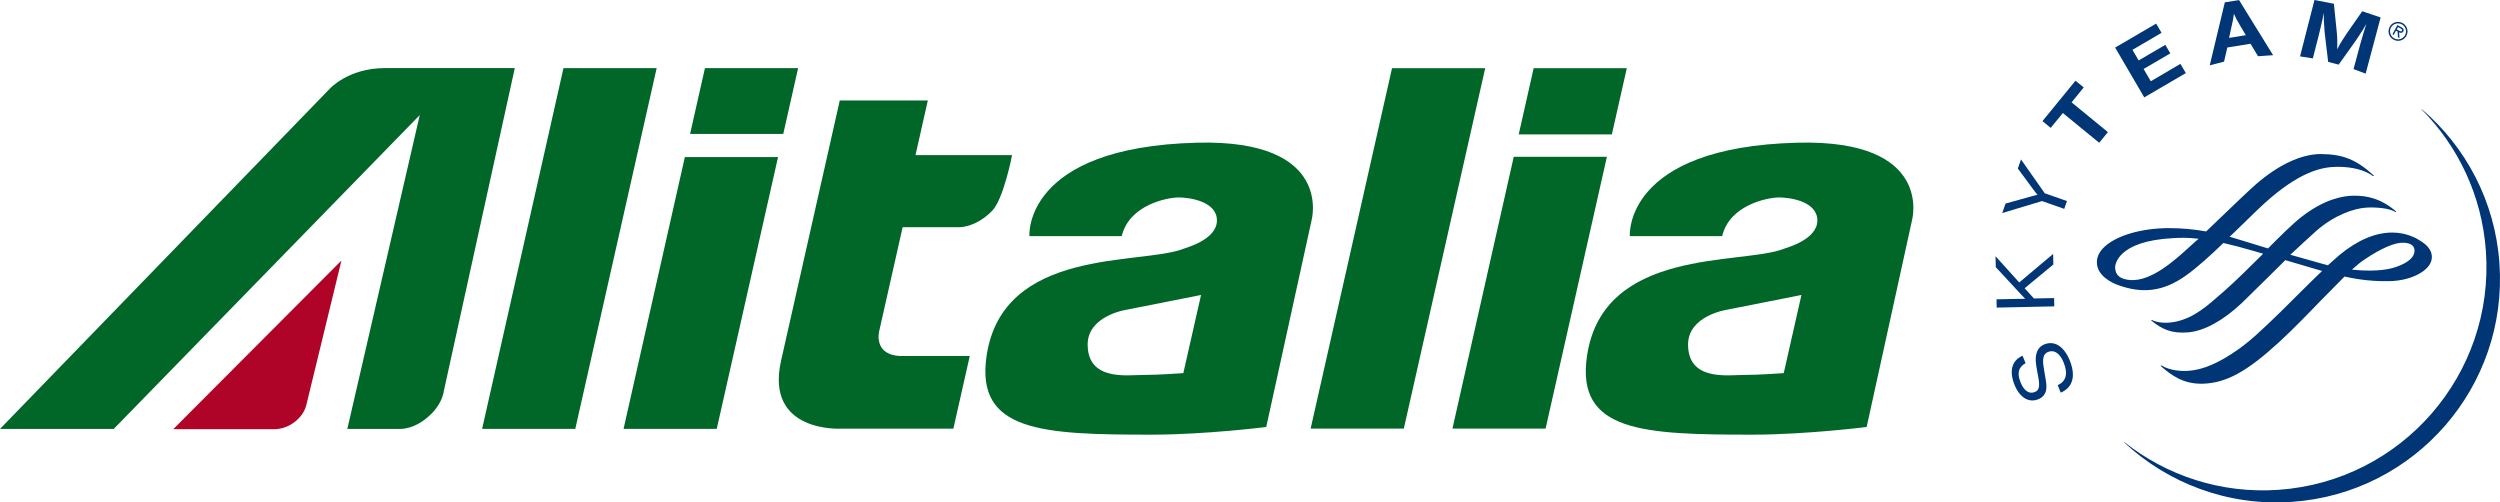 <?xml version="1.0" encoding="utf-8"?>
<!-- Generator: Adobe Illustrator 12.0.0, SVG Export Plug-In . SVG Version: 6.00 Build 51448)  -->
<!DOCTYPE svg PUBLIC "-//W3C//DTD SVG 1.1//EN" "http://www.w3.org/Graphics/SVG/1.1/DTD/svg11.dtd">
<svg  version="1.1" id="Calque_1" xmlns:x="http://ns.adobe.com/Extensibility/1.0/" xmlns:i="http://ns.adobe.com/AdobeIllustrator/10.0/" xmlns:graph="http://ns.adobe.com/Graphs/1.0/"
	 xmlns="http://www.w3.org/2000/svg" xmlns:xlink="http://www.w3.org/1999/xlink" xmlns:a="http://ns.adobe.com/AdobeSVGViewerExtensions/3.0/"
	 width="564.739" height="113.493" viewBox="0 0 564.739 113.493"
	 style="overflow:visible;enable-background:new 0 0 564.739 113.493;" xml:space="preserve">
<path style="fill:#006729;" d="M389.03,53.337h-20.862c0,0-1.504-20.109,37.906-21.105c30.906-0.782,25.839,17.539,25.839,17.539
	l-10.245,46.686c0,0-13.737,1.731-25.865,1.731c-24.658,0-39.818-0.623-37.312-17.746c3.61-24.657,34.867-20.543,44.365-24.204
	c0.741-0.285,7.675-2.102,7.675-6.432c0-4.334-6.188-5.202-8.662-5.202S390.719,46.23,389.03,53.337z M389.862,70.015
	c0,0-8.536,1.373-8.536,7.808c0,8.3,8.988,6.877,12.538,6.877c3.549,0,9.075-0.414,9.075-0.414l4-17.654L389.862,70.015z"/>
<path style="fill:#006729;" d="M253.397,53.337h-20.859c0,0-1.501-20.109,37.905-21.105c30.907-0.782,25.838,17.539,25.838,17.539
	l-10.244,46.686c0,0-13.737,1.731-25.863,1.731c-24.66,0-39.819-0.623-37.314-17.746c3.607-24.657,34.865-20.543,44.365-24.204
	c0.741-0.285,7.674-2.102,7.674-6.432c0-4.334-6.188-5.202-8.663-5.202C263.762,44.604,255.091,46.23,253.397,53.337z
	 M254.231,70.015c0,0-8.534,1.373-8.534,7.808c0,8.3,8.989,6.877,12.537,6.877c3.55,0,9.075-0.414,9.075-0.414l4.002-17.654
	L254.231,70.015z"/>
<polygon style="fill:#006729;" points="148.337,15.39 129.957,96.873 108.911,96.873 127.289,15.39 "/>
<polygon style="fill:#006729;" points="175.76,35.476 161.911,96.873 140.86,96.873 154.709,35.476 "/>
<polygon style="fill:#006729;" points="180.289,15.39 176.935,30.257 155.887,30.257 159.243,15.39 "/>
<polygon style="fill:#006729;" points="335.498,15.413 317.118,96.814 296.067,96.814 314.451,15.413 "/>
<polygon style="fill:#006729;" points="362.99,35.415 349.144,96.814 328.101,96.814 341.95,35.415 "/>
<polygon style="fill:#006729;" points="367.489,15.404 364.115,30.354 343.072,30.354 346.447,15.404 "/>
<g>
	<path style="fill:#006729;" d="M94.823,25.992L78.456,96.892h11.981c0,0,3.495,0.189,7.123-3.529
		c2.447-2.503,2.689-4.993,2.689-4.993l16.041-72.987H86.926c-8.265,0.007-12.44,4.665-12.44,4.665L0,96.892h25.696L94.823,25.992z"
		/>
	<g>
		<g>
			<path style="fill:#AF0427;" d="M61.918,96.95c3.274,0.034,6.55-2.44,7.288-5.491l7.925-32.605L39.136,96.95H61.918z"/>
		</g>
	</g>
</g>
<g>
	<g>
		<path style="fill:#006729;" d="M189.703,22.688h19.89l-2.787,12.358h21.817c0,0-1.921,9.955-4.511,12.585
			c-3.837,3.896-7.535,3.695-7.535,3.695h-12.681l0.02-0.062l-5.316,23.558c0,0-1.452,5.601,5.21,5.601h15.254l-3.704,16.412H190.07
			c0,0-17.331,1.063-13.63-15.349L189.703,22.688"/>
	</g>
</g>
<g>
	<g>
		<g>
			<g>
				<g>
					<g>
						<path style="fill:#003576;" d="M547.041,24.644l-0.044,0.043c8.251,8.302,13.681,19.495,14.56,32.069
							c1.957,27.824-19.025,51.943-46.831,53.892c-13.074,0.916-25.322-3.235-34.85-10.778l-0.054,0.056
							c9.884,9.206,23.412,14.463,37.954,13.442c27.809-1.939,48.784-26.071,46.838-53.874
							C563.631,45.438,556.972,33.12,547.041,24.644z"/>
						<path style="fill:#003576;" d="M457.563,82.042c-1.604,0.894-1.962,2.245-1.132,4.318c0.745,1.892,1.941,2.725,3.213,2.2
							c1.023-0.389,1.191-1.279,0.765-3.561l-0.175-0.877c-0.41-2.241-0.49-3.209-0.223-4.176c0.265-1.083,0.883-1.783,1.843-2.166
							c2.28-0.908,4.438,0.505,5.718,3.709c1.389,3.466,0.646,6.086-2.066,7.21l-0.68-1.702c1.892-0.809,2.371-2.571,1.354-5.092
							c-0.825-2.054-2.136-2.971-3.503-2.41c-1.117,0.432-1.375,1.47-0.967,3.807l0.158,0.984l0.149,0.861
							c0.299,1.724,0.329,2.34,0.17,3.081c-0.225,0.926-0.82,1.597-1.761,1.97c-2.144,0.859-4.213-0.401-5.367-3.295
							c-1.247-3.14-0.58-5.469,1.828-6.548L457.563,82.042z"/>
						<path style="fill:#003576;" d="M456.134,63.806l7.661-6.442l0.049,2.376l-6.488,5.375l2.101,2.312l4.558-0.092l0.038,1.871
							l-13.013,0.28l-0.038-1.866l5.114-0.113h0.706l0.668-0.008l-0.44-0.463l-0.444-0.458l-5.766-6.224l-0.059-2.469
							L456.134,63.806z"/>
						<path style="fill:#003576;" d="M461.898,43.658l5.019,1.76l-0.615,1.764l-5.021-1.764l-8.986,2.707l0.748-2.14l5.58-1.56
							l0.698-0.19c0.272-0.089,0.451-0.124,0.94-0.229c-0.438-0.524-0.54-0.632-1-1.28l-3.443-4.66l0.716-2.048L461.898,43.658z"/>
						<path style="fill:#003576;" d="M470.707,19.746l-2.747,3.376l8.207,6.722l-1.97,2.406l-8.21-6.718l-2.744,3.354l-1.859-1.534
							l7.46-9.116L470.707,19.746z"/>
						<path style="fill:#003576;" d="M488.281,7.414l-6.567,3.842l1.394,2.402l6.031-3.528l1.123,1.93l-6.029,3.517l1.622,2.78
							l6.692-3.93l1.226,2.082l-9.396,5.489l-6.577-11.247l9.262-5.418L488.281,7.414z"/>
						<path style="fill:#003576;" d="M513.482,12.466l-3.406,0.238l-1.688-2.823l-5.248,0.845l-0.734,3.196l-3.236,0.835
							l3.411-14.231l3.212-0.505L513.482,12.466z M506.03,5.767c-0.716-1.19-0.989-1.729-1.399-2.653
							c-0.104,0.933-0.233,1.618-0.555,2.958l-0.541,2.488l3.791-0.612L506.03,5.767z"/>
						<path style="fill:#003576;" d="M534.389,16.638l-2.733-1.033l1.046-3.878c0.108-0.445,0.279-1.072,0.506-1.871
							c0.213-0.812,0.407-1.449,0.553-1.917c0.164-0.524,0.325-1.059,0.502-1.628l0.31-0.927c-0.769,1.328-1.074,1.779-1.78,2.841
							c-0.298,0.473-0.576,0.87-0.804,1.194l-3.698,5.182l-2.369-0.625l-0.743-6.222c-0.054-0.32-0.075-0.767-0.117-1.395
							c-0.051-0.816-0.091-1.439-0.113-1.864c-0.016-0.349-0.016-0.868-0.012-1.582l-0.323,1.582
							c-0.383,1.71-0.56,2.449-1.073,4.496l-1.081,4.2l-2.889-0.453L522.832,0l4.383,0.847l0.617,6.033
							c0.155,1.409,0.19,2.593,0.128,4.271c0.486-0.967,0.667-1.278,1.229-2.159c0.379-0.593,0.704-1.089,1.004-1.542l3.433-4.912
							l4.147,1.41L534.389,16.638z"/>
						<path style="fill:#003576;" d="M509.51,41.714c-1.578,1.389-4.708,4.386-7.725,7.283l-3.428,3.285
							c-2.794-0.502-5.561-0.75-8.397-0.75c-6.342,0-12.15,1.75-14.807,4.452c-1.002,1.038-1.51,2.16-1.479,3.337
							c0.061,3.076,3.574,4.619,4.652,5.022c5.63,2.091,10.352,1.493,15.311-1.995c2.75-1.912,6.045-4.984,8.615-7.458
							c2.012,0.449,4.283,1.05,6.737,1.772l2.248,0.652c-2.919,2.878-5.923,5.909-8.706,8.356l-0.214,0.191
							c-3.864,3.4-6.664,5.871-10.702,6.777c-2.839,0.625-4.856,0.024-5.521-0.375c-0.062,0.009-0.15,0.12-0.15,0.12
							c2.338,1.934,4.551,3.025,8.354,2.696c3.634-0.32,7.821-2.602,12.101-6.615l5.78-5.672l4.062-4.026
							c0,0.021,8.183,2.405,8.183,2.405c0.065,0.012,0.156,0.036,0.156,0.036c-0.091,0-5.073,4.937-5.073,4.937l-4.352,4.327
							c-4.457,4.333-6.888,6.57-9.5,8.417c-4.298,3.062-7.989,4.654-11.237,4.875c-1.676,0.114-4.109-0.011-6.135-1.188
							c-0.093-0.026-0.213,0.09-0.213,0.09c2.193,1.874,4.896,4.136,9.539,4.014c5.257-0.168,9.904-2.684,17.152-9.331
							c3.309-3.031,6.58-6.427,9.469-9.426l5.391-5.452c3.545,0.789,6.703,1.108,10.216,1.035c5.096-0.104,9.454-2.541,9.508-5.336
							c0.044-2.059-1.654-3.165-2.665-3.818c-0.834-0.552-3.117-1.818-6.265-1.818c-3.831,0-7.82,1.692-11.87,5.015l-2.689,2.379
							c0.027-0.013-0.984-0.266-0.984-0.266l-7.496-2.113c2.212-2.051,4.091-3.819,5.79-5.326c4.105-3.65,8.63-5.15,11.286-5.316
							c1.927-0.128,5.294,0.037,6.682,1.021c0.062-0.009,0.15-0.15,0.15-0.15c-3.688-3.142-6.872-3.571-9.503-3.571
							c-2.601,0-6.756,0.821-11.847,4.762c-2.076,1.617-4.778,4.313-7.605,7.153c0-0.015-3.787-1.16-3.787-1.16l-0.917-0.283
							l-3.983-1.214c0.09,0,2.271-2.14,2.271-2.14c2.687-2.632,5.216-5.111,7.197-6.785c7.191-6.037,11.717-6.829,14.853-6.855
							c3.45-0.009,6.191,0.705,8.138,2.118c0.058-0.011,0.153-0.14,0.153-0.14c-4.036-3.644-6.94-4.812-11.945-4.861
							C519.906,34.774,514.648,37.222,509.51,41.714z M481.262,63.261c-2.323-0.157-3.463-1.101-3.463-2.896
							c0-0.234,0.154-5.93,13.213-6.581c1.49-0.083,3.147-0.137,5.681,0.155c-0.106,0.004-1.478,1.27-1.478,1.27l-0.817,0.743
							C491.252,58.807,485.984,63.585,481.262,63.261z M534.093,58.646c3.751-2.539,6.884-3.891,8.821-3.818
							c1.15,0.033,2.518,0.381,2.518,1.792c0,1.466-1.379,2.686-4.101,3.661c-2.38,0.854-6.047,1.065-10.04,0.623
							C532.389,59.915,533.317,59.154,534.093,58.646z"/>
					</g>
				</g>
				<line style="fill:#003576;" x1="508.196" y1="61.436" x2="508.196" y2="65.314"/>
			</g>
		</g>
		<path style="fill:#003576;" d="M539.734,6.241c0.467-1.094,1.712-1.588,2.812-1.117c1.098,0.473,1.592,1.715,1.127,2.806
			c-0.467,1.092-1.71,1.588-2.806,1.113C539.764,8.57,539.269,7.333,539.734,6.241z M543.293,7.96
			c0.483-0.881,0.139-1.98-0.722-2.451c-0.857-0.477-1.974-0.181-2.457,0.7c-0.484,0.881-0.142,1.983,0.722,2.458
			C541.689,9.136,542.807,8.843,543.293,7.96z M542.035,8.588l-0.342-0.189l-0.093-1.28l-0.349-0.194l-0.513,0.944l-0.296-0.155
			l1.131-2.047l0.89,0.489c0.371,0.202,0.673,0.503,0.431,0.943c-0.221,0.399-0.585,0.396-0.952,0.204L542.035,8.588z
			 M541.759,6.828c0.253,0.14,0.669,0.434,0.849,0.108c0.118-0.211-0.14-0.404-0.356-0.522l-0.545-0.303l-0.296,0.526L541.759,6.828
			z"/>
	</g>
</g>
</svg>

